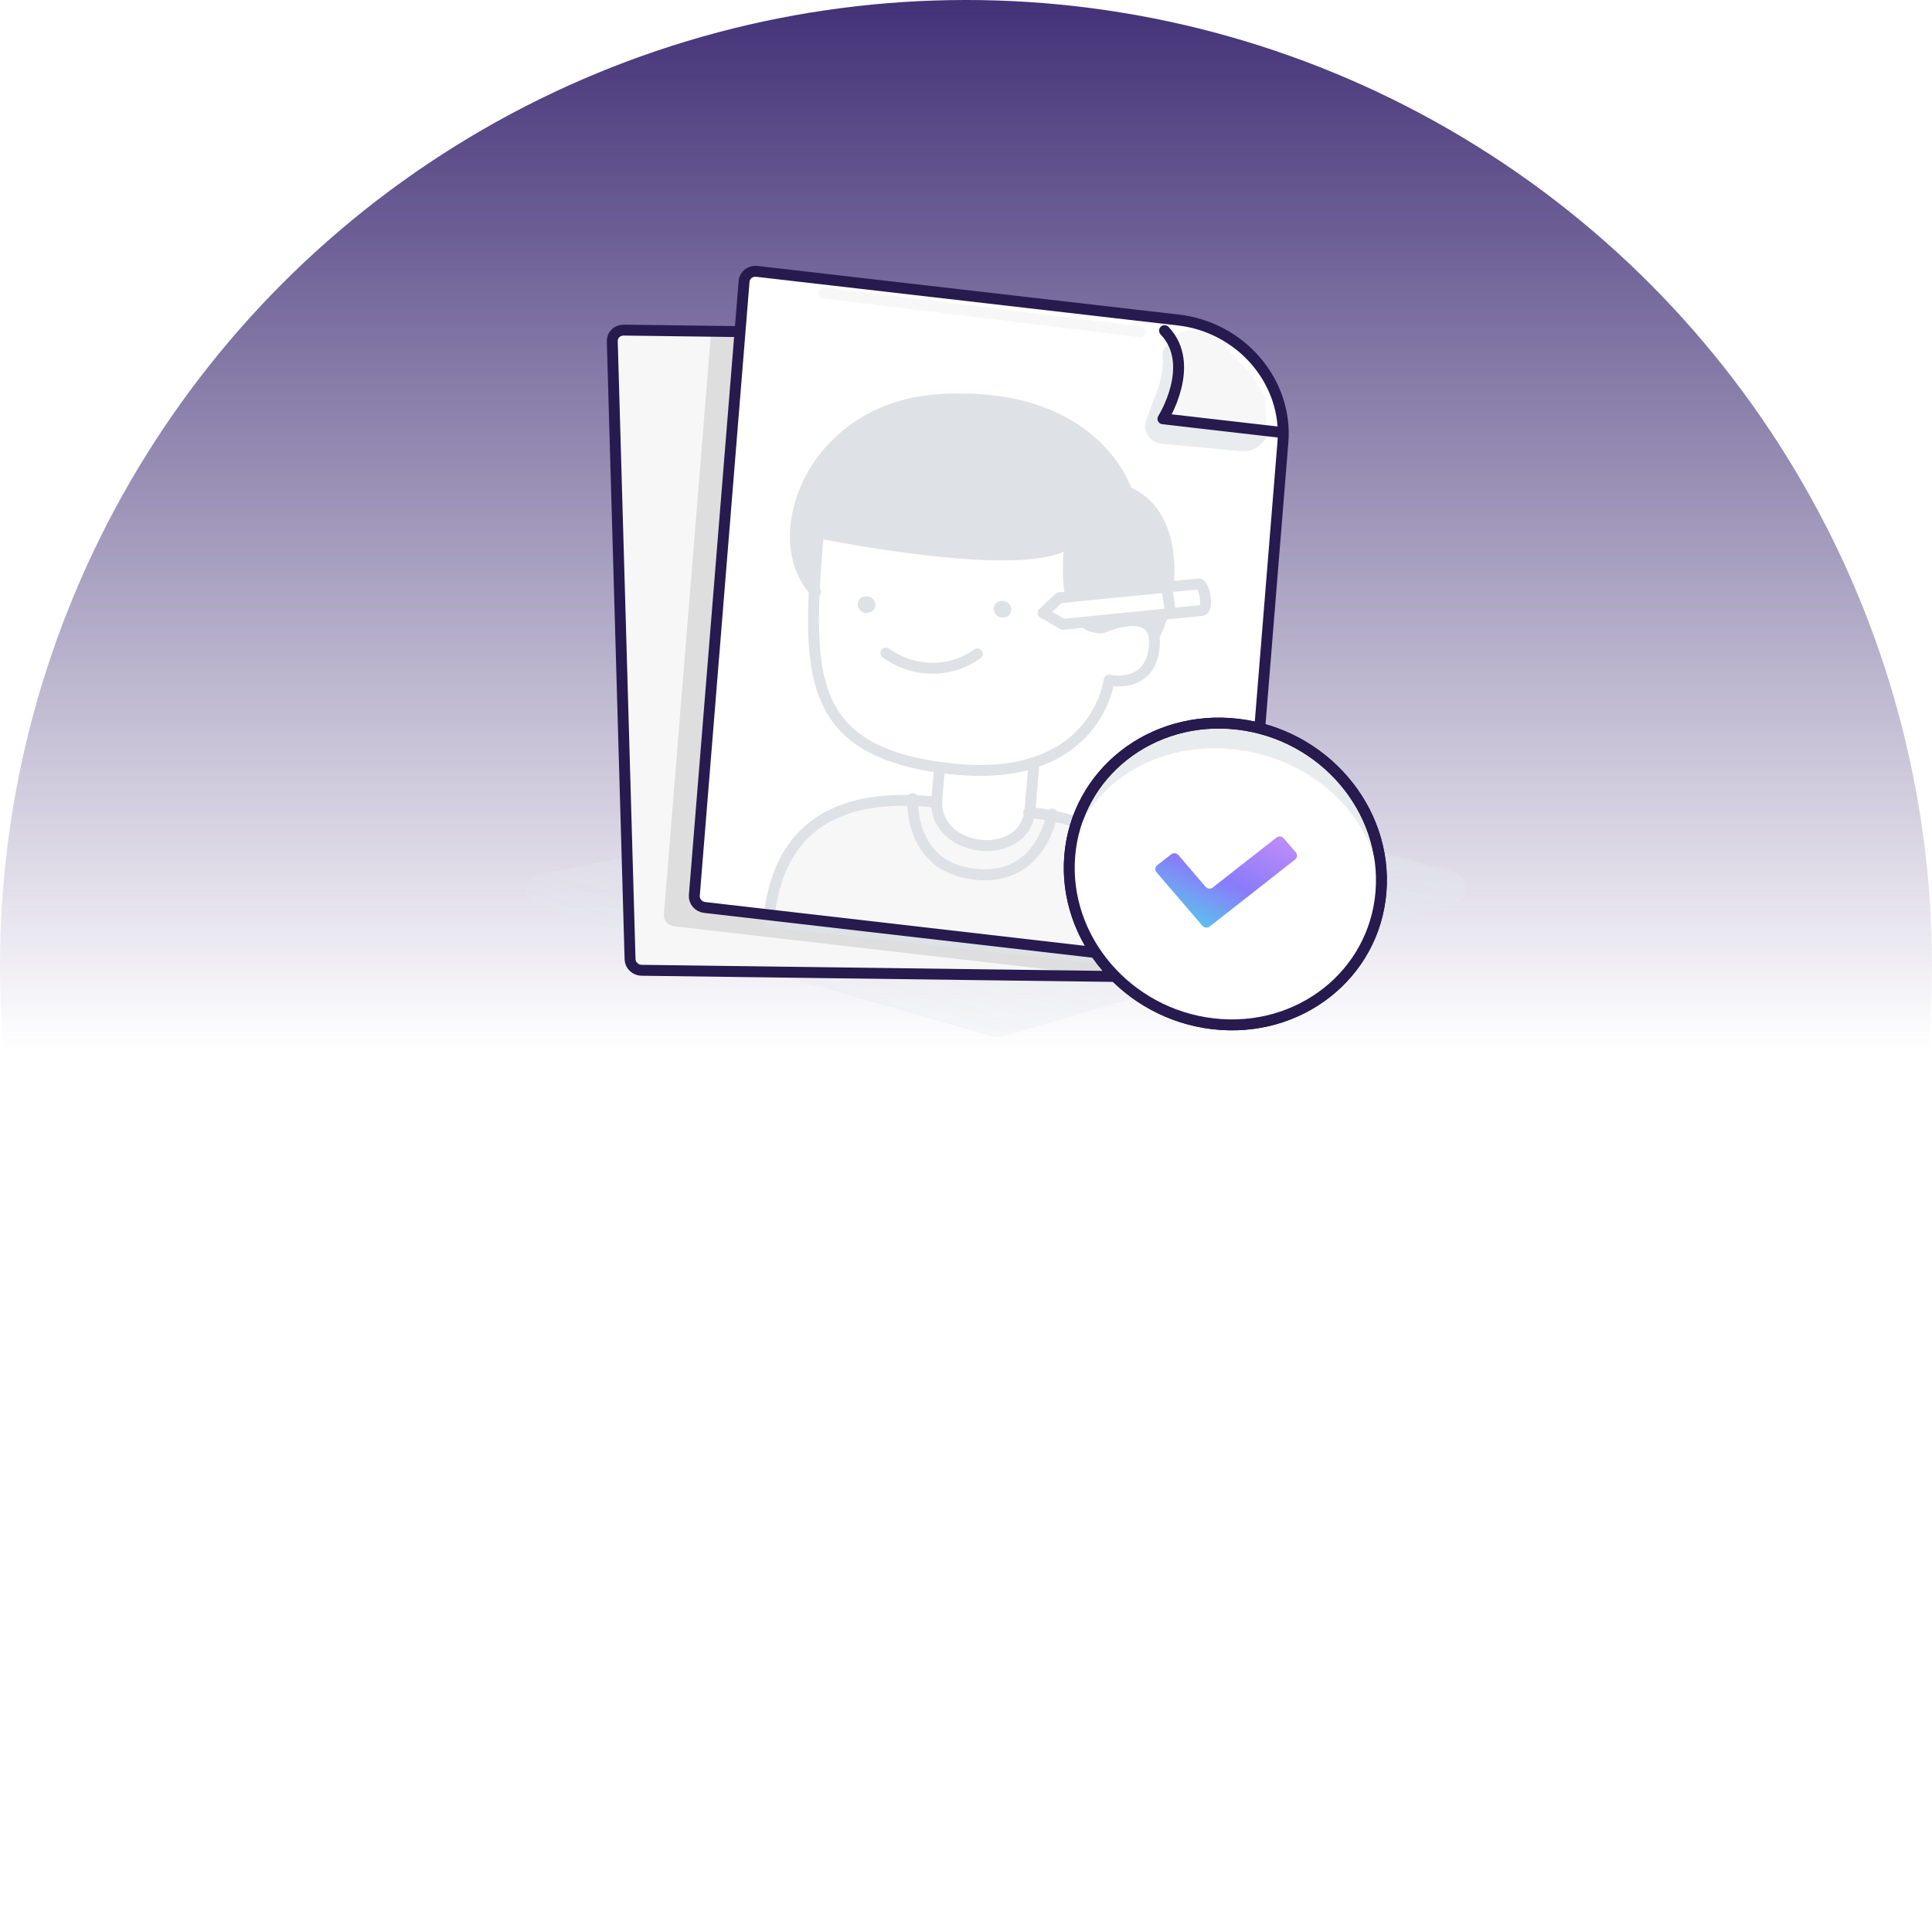 <svg width="354" height="354" viewBox="0 0 354 354" fill="none" xmlns="http://www.w3.org/2000/svg">
<circle cx="177" cy="177" r="177" fill="url(#paint0_linear_848_3170)"/>
<mask id="mask0_848_3170" style="mask-type:alpha" maskUnits="userSpaceOnUse" x="0" y="0" width="354" height="354">
<circle cx="177" cy="177" r="177" fill="#433177"/>
</mask>
<g mask="url(#mask0_848_3170)">
</g>
<mask id="mask1_848_3170" style="mask-type:alpha" maskUnits="userSpaceOnUse" x="71" y="6" width="218" height="218">
<circle cx="180" cy="115" r="109" fill="#23A1FE"/>
</mask>
<g mask="url(#mask1_848_3170)">
<g style="mix-blend-mode:multiply" opacity="0.4" filter="url(#filter0_f_848_3170)">
<path d="M197.416 141.221C197.867 141.135 198.331 141.153 198.774 141.274L266.351 159.754C269.266 160.551 269.307 164.67 266.409 165.525L183.655 189.939C183.107 190.1 182.526 190.102 181.977 189.945L98.617 165.999C95.584 165.128 95.78 160.766 98.879 160.17L197.416 141.221Z" fill="url(#paint1_linear_848_3170)"/>
</g>
</g>
<path d="M213.818 179.047L201.615 178.887L117.548 177.781C117.28 177.777 117.013 177.723 116.763 177.621C116.512 177.518 116.283 177.37 116.088 177.184C115.893 176.998 115.736 176.779 115.627 176.538C115.517 176.297 115.457 176.04 115.45 175.78L112.186 62.557C112.178 62.281 112.226 62.008 112.327 61.755C112.429 61.501 112.582 61.271 112.778 61.078C112.974 60.886 113.209 60.734 113.47 60.632C113.73 60.529 114.011 60.478 114.297 60.482L130.516 60.702L191.708 61.498C197.216 61.573 202.558 63.76 206.561 67.577C210.564 71.394 212.902 76.529 213.059 81.856L215.807 177.099C215.819 177.622 215.617 178.121 215.244 178.485C214.872 178.85 214.359 179.052 213.818 179.047V179.047Z" fill="#F7F7F7"/>
<path d="M213.798 178.885L201.572 178.725L123.53 169.723C122.989 169.66 122.487 169.392 122.134 168.98C121.781 168.567 121.606 168.043 121.647 167.522L130.334 60.34L191.645 61.138C197.164 61.214 202.516 63.404 206.527 67.227C210.538 71.051 212.88 76.195 213.038 81.53L215.791 176.934C215.803 177.459 215.6 177.958 215.227 178.323C214.853 178.688 214.34 178.89 213.798 178.885V178.885Z" fill="#DEDEDE"/>
<path d="M215.808 177.097C215.821 177.62 215.62 178.119 215.247 178.484C214.875 178.849 214.363 179.051 213.821 179.045L117.546 177.784C117.005 177.775 116.48 177.559 116.087 177.184C115.694 176.808 115.464 176.304 115.447 175.781L112.189 62.555C112.18 62.279 112.227 62.007 112.328 61.753C112.429 61.499 112.582 61.27 112.778 61.077C112.974 60.885 113.21 60.733 113.47 60.632C113.731 60.53 114.012 60.48 114.297 60.485L191.711 61.499C197.219 61.575 202.561 63.762 206.563 67.579C210.566 71.397 212.903 76.533 213.06 81.859L215.808 177.097Z" stroke="#271A4E" stroke-width="2" stroke-linecap="round" stroke-linejoin="round"/>
<path d="M235.072 80.982L227.402 175.631C227.359 176.152 227.103 176.626 226.691 176.95C226.279 177.274 225.744 177.421 225.203 177.36L129.104 166.274C128.564 166.209 128.063 165.942 127.71 165.53C127.358 165.118 127.183 164.595 127.223 164.074L136.341 51.549C136.386 50.999 136.656 50.497 137.092 50.154C137.528 49.812 138.094 49.656 138.665 49.722L215.966 58.64C221.461 59.277 226.56 61.987 230.142 66.177C233.725 70.366 235.498 75.691 235.072 80.982Z" fill="white"/>
<path d="M150.948 53.642L208.946 60.813" stroke="#F7F7F7" stroke-width="2" stroke-linecap="round" stroke-linejoin="round"/>
<path d="M180.652 95.764L179.541 95.112V95.112C178.411 94.991 177.391 95.714 177.151 96.806L176.887 98.012C176.865 98.109 176.836 98.204 176.798 98.295L176.343 99.399C175.863 100.564 175.242 101.662 174.493 102.671L171.033 107.33C169.761 109.042 170.55 111.544 172.608 112.319L190.037 118.881L192.431 114.866L175.174 107.557L179.228 102.568L180.427 96.579L180.652 95.764Z" fill="#E9ECEF"/>
<path d="M179.557 94.201L184.297 94.309L188.051 97.593L191.992 104.742L193.257 109.11L192.16 113.819L175.468 107.914L179.696 101.699L179.557 94.201Z" fill="#F7F7F7"/>
<path d="M192.631 149.462C218.942 154.524 213.931 176.93 213.931 176.93L140.838 168.892C142.282 151.942 152.912 146.207 167.173 146.662C167.173 146.662 166.268 159.045 178.502 160.391C190.736 161.736 192.631 149.462 192.631 149.462Z" fill="#F7F7F7"/>
<path d="M192.758 149.146C192.758 149.146 190.869 161.549 178.604 160.19C166.34 158.83 167.243 146.318 167.243 146.318C168.666 146.361 170.129 146.473 171.618 146.638C170.786 156.487 187.762 158.368 188.595 148.519C190.06 148.689 191.447 148.898 192.758 149.146Z" fill="#F7F7F7"/>
<path d="M173.743 141.385C180.344 142.121 185.466 141.503 189.429 140.147L188.741 148.342C187.904 158.312 170.828 156.407 171.665 146.437L172.107 141.175C172.64 141.255 173.188 141.323 173.743 141.385Z" fill="white"/>
<path d="M211.448 116.633C211.545 117.22 211.564 117.814 211.507 118.402C210.837 126.365 203.23 124.624 203.23 124.624C203.23 124.624 201.895 135.527 189.822 139.625C185.87 140.975 180.764 141.59 174.183 140.857C173.63 140.796 173.083 140.735 172.552 140.659C151.54 137.829 148.363 127.383 149.167 109.056C149.309 105.53 149.608 101.723 149.953 97.618C149.953 97.618 188.143 105.517 195.979 99.311C196.148 99.972 193.624 115.441 202.01 115.014C202.01 115.014 210.518 111.182 211.449 116.619L211.448 116.633Z" fill="white"/>
<path d="M206.478 90.092C215.459 93.8 215.674 106.97 211.788 115.983C210.859 110.565 202.368 114.364 202.368 114.364C193.982 114.787 196.516 99.379 196.347 98.719C188.514 104.905 150.402 97.041 150.402 97.041C150.057 101.128 149.759 104.92 149.617 108.43L149.443 108.411C140.232 98.902 148.388 74.494 172.56 73.175C200.92 71.627 206.478 90.092 206.478 90.092Z" fill="#DEE2E6"/>
<path d="M211.448 116.633C211.545 117.22 211.564 117.814 211.507 118.402C210.837 126.365 203.23 124.624 203.23 124.624C203.23 124.624 201.895 135.527 189.822 139.625C185.87 140.975 180.764 141.59 174.183 140.857C173.63 140.796 173.083 140.735 172.552 140.659C151.54 137.829 148.363 127.383 149.167 109.056C149.309 105.53 149.608 101.723 149.953 97.618C149.953 97.618 188.143 105.517 195.979 99.311C196.148 99.972 193.624 115.441 202.01 115.014C202.01 115.014 210.518 111.182 211.449 116.619" stroke="#DEE2E6" stroke-width="2" stroke-linecap="round" stroke-linejoin="round"/>
<path d="M211.788 115.975C215.674 106.963 215.457 93.806 206.477 90.085C206.477 90.085 200.918 71.633 172.559 73.181C148.387 74.5 140.217 98.906 149.441 108.423" stroke="#DEE2E6" stroke-width="2" stroke-linecap="round" stroke-linejoin="round"/>
<path d="M172.106 141.203L171.666 146.438C170.829 156.408 187.905 158.313 188.742 148.343L189.429 140.155" stroke="#DEE2E6" stroke-width="2" stroke-linecap="round" stroke-linejoin="round"/>
<path d="M162.33 119.65C164.765 121.427 167.728 122.408 170.754 122.438C173.781 122.469 176.698 121.548 179.049 119.819" stroke="#DEE2E6" stroke-width="2" stroke-linecap="round" stroke-linejoin="round"/>
<path d="M171.539 146.982C170.053 146.819 168.593 146.708 167.173 146.666C152.895 146.208 142.281 151.951 140.837 168.9L213.943 176.941C213.943 176.941 218.937 154.529 192.633 149.456C191.333 149.206 189.951 148.999 188.489 148.836" stroke="#DEE2E6" stroke-width="2" stroke-linecap="round" stroke-linejoin="round"/>
<path d="M167.242 146.323C167.242 146.323 166.336 158.831 178.595 160.19C190.855 161.548 192.755 149.15 192.755 149.15" stroke="#DEE2E6" stroke-width="2" stroke-linecap="round" stroke-linejoin="round"/>
<path d="M158.597 112.297L158.68 112.306C158.89 112.338 159.102 112.315 159.296 112.241C159.492 112.197 159.674 112.112 159.83 111.992C159.986 111.872 160.113 111.72 160.201 111.545C160.313 111.376 160.377 111.179 160.386 110.974L160.364 110.561C160.312 110.297 160.192 110.049 160.016 109.838L159.718 109.566C159.489 109.402 159.221 109.3 158.942 109.27L158.858 109.261C158.65 109.227 158.437 109.248 158.243 109.322C158.045 109.364 157.862 109.453 157.71 109.581C157.549 109.698 157.422 109.855 157.344 110.036C157.231 110.207 157.167 110.405 157.158 110.611L157.18 111.02C157.232 111.284 157.352 111.533 157.529 111.743L157.827 112.016C158.056 112.179 158.323 112.282 158.602 112.314L158.597 112.297Z" fill="#DEE2E6"/>
<path d="M183.862 110.097L183.778 110.088C183.569 110.056 183.357 110.078 183.163 110.152C182.966 110.199 182.784 110.287 182.629 110.41C182.473 110.533 182.349 110.689 182.263 110.866C182.151 111.036 182.087 111.233 182.078 111.437L182.1 111.85C182.152 112.114 182.272 112.363 182.448 112.573L182.746 112.846C182.975 113.009 183.243 113.111 183.522 113.141L183.606 113.15C183.814 113.185 184.027 113.163 184.221 113.089C184.419 113.047 184.602 112.958 184.754 112.83C184.915 112.713 185.041 112.556 185.12 112.375C185.233 112.204 185.297 112.006 185.306 111.801L185.284 111.391C185.235 111.126 185.114 110.877 184.935 110.668L184.637 110.395C184.408 110.232 184.141 110.129 183.862 110.097V110.097Z" fill="#DEE2E6"/>
<path d="M219.542 106.725C220.784 106.605 221.474 111.557 220.238 111.682L214.439 112.264L213.749 107.311L219.542 106.725Z" fill="white"/>
<path d="M214.497 112.518L194.769 114.484L191.123 112.375L194.084 109.613L213.812 107.647L213.812 107.65L214.497 112.518Z" fill="white"/>
<path d="M213.802 107.576L219.555 107.005C220.789 106.887 221.473 111.739 220.246 111.861L214.486 112.431L194.77 114.391L191.127 112.289L194.086 109.536L213.802 107.576Z" stroke="#DEE2E6" stroke-width="2" stroke-linecap="round" stroke-linejoin="round"/>
<path d="M213.765 107.336L214.479 112.366" stroke="#DEE2E6" stroke-width="2" stroke-linecap="round" stroke-linejoin="round"/>
<path d="M227.401 175.631C227.358 176.152 227.102 176.626 226.69 176.95C226.278 177.274 225.743 177.421 225.202 177.36L129.103 166.274C128.563 166.209 128.062 165.942 127.709 165.53C127.357 165.118 127.182 164.595 127.222 164.074L136.34 51.549C136.385 50.999 136.655 50.497 137.091 50.154C137.527 49.812 138.093 49.656 138.665 49.722L215.965 58.64C221.46 59.277 226.559 61.987 230.141 66.177C233.724 70.366 235.497 75.691 235.071 80.982L227.401 175.631Z" stroke="#271A4E" stroke-width="2" stroke-linecap="round" stroke-linejoin="round"/>
<path d="M216.067 63.185L214.825 62.849V62.849C213.714 63.031 212.934 64.016 213.005 65.148L213.081 66.355C213.087 66.454 213.085 66.554 213.074 66.653L212.942 67.838C212.802 69.092 212.509 70.319 212.069 71.493L210.017 76.963C209.279 78.931 210.663 81.106 212.778 81.303L227.28 82.657C229.671 82.88 231.838 81.378 232.444 79.076L232.589 78.527L214.063 76.034L216.573 70.139L216.076 64.032L216.067 63.185Z" fill="#E9ECEF"/>
<path d="M214.629 61.657C214.629 61.657 217.343 60.252 219.207 60.444C221.129 60.643 223.705 62.702 223.705 62.702L229.435 68.794L231.84 72.836L232.07 77.879L214.443 76.592L216.806 69.161L214.629 61.657Z" fill="#F7F7F7"/>
<path d="M235.018 79.26L213.088 76.737C213.088 76.737 219.34 66.828 213.38 60.584" stroke="#271A4E" stroke-width="2" stroke-linecap="round" stroke-linejoin="round"/>
<path d="M222.295 187.589C238.043 189.406 251.806 178.588 253.035 163.428C254.263 148.268 242.493 134.505 226.744 132.689C210.996 130.872 197.233 141.689 196.005 156.85C194.776 172.01 206.547 185.773 222.295 187.589Z" fill="#E9ECEF" stroke="#271A4E" stroke-width="2" stroke-linecap="round" stroke-linejoin="round"/>
<path d="M222.258 187.594C237.986 189.407 251.648 179.624 252.774 165.742C253.899 151.861 242.062 139.137 226.334 137.324C210.606 135.51 196.944 145.293 195.818 159.175C194.693 173.057 206.53 185.78 222.258 187.594Z" fill="white"/>
<path d="M222.295 187.589C238.043 189.406 251.806 178.588 253.035 163.428C254.263 148.268 242.493 134.505 226.744 132.689C210.996 130.872 197.233 141.689 196.005 156.85C194.776 172.01 206.547 185.773 222.295 187.589Z" stroke="#271A4E" stroke-width="2" stroke-linecap="round" stroke-linejoin="round"/>
<path d="M220.311 169.628L211.912 159.83C211.75 159.641 211.671 159.401 211.69 159.162C211.709 158.924 211.826 158.706 212.015 158.557L214.6 156.531C214.694 156.457 214.802 156.402 214.92 156.37C215.037 156.338 215.161 156.329 215.284 156.343C215.407 156.357 215.527 156.395 215.637 156.453C215.747 156.511 215.845 156.589 215.925 156.683L220.885 162.469C220.965 162.562 221.063 162.641 221.173 162.699C221.283 162.757 221.403 162.795 221.527 162.809C221.65 162.823 221.773 162.814 221.891 162.782C222.008 162.749 222.117 162.695 222.211 162.621L233.897 153.46C233.99 153.386 234.099 153.331 234.217 153.299C234.334 153.266 234.458 153.257 234.581 153.271C234.704 153.285 234.824 153.323 234.934 153.381C235.044 153.44 235.142 153.518 235.222 153.612L237.433 156.191C237.513 156.284 237.574 156.391 237.613 156.506C237.651 156.621 237.666 156.741 237.656 156.859C237.647 156.977 237.613 157.092 237.557 157.195C237.501 157.299 237.423 157.39 237.329 157.464L221.634 169.78C221.445 169.928 221.199 169.995 220.951 169.967C220.703 169.938 220.473 169.816 220.311 169.628Z" fill="url(#paint2_linear_848_3170)"/>
<defs>
<filter id="filter0_f_848_3170" x="92.445" y="137.167" width="180.114" height="56.894" filterUnits="userSpaceOnUse" color-interpolation-filters="sRGB">
<feFlood flood-opacity="0" result="BackgroundImageFix"/>
<feBlend mode="normal" in="SourceGraphic" in2="BackgroundImageFix" result="shape"/>
<feGaussianBlur stdDeviation="2" result="effect1_foregroundBlur_848_3170"/>
</filter>
<linearGradient id="paint0_linear_848_3170" x1="177" y1="0" x2="177" y2="192.472" gradientUnits="userSpaceOnUse">
<stop stop-color="#433177"/>
<stop offset="1" stop-color="#433177" stop-opacity="0"/>
</linearGradient>
<linearGradient id="paint1_linear_848_3170" x1="190.101" y1="135.35" x2="172.998" y2="189.725" gradientUnits="userSpaceOnUse">
<stop stop-color="#E5E8ED"/>
<stop offset="1" stop-color="#E5E8ED" stop-opacity="0.69"/>
</linearGradient>
<linearGradient id="paint2_linear_848_3170" x1="230.306" y1="151.325" x2="220.585" y2="171.612" gradientUnits="userSpaceOnUse">
<stop stop-color="#BC8CF9"/>
<stop offset="0.516" stop-color="#8A7BFA"/>
<stop offset="1" stop-color="#56CAEC"/>
</linearGradient>
</defs>
</svg>
